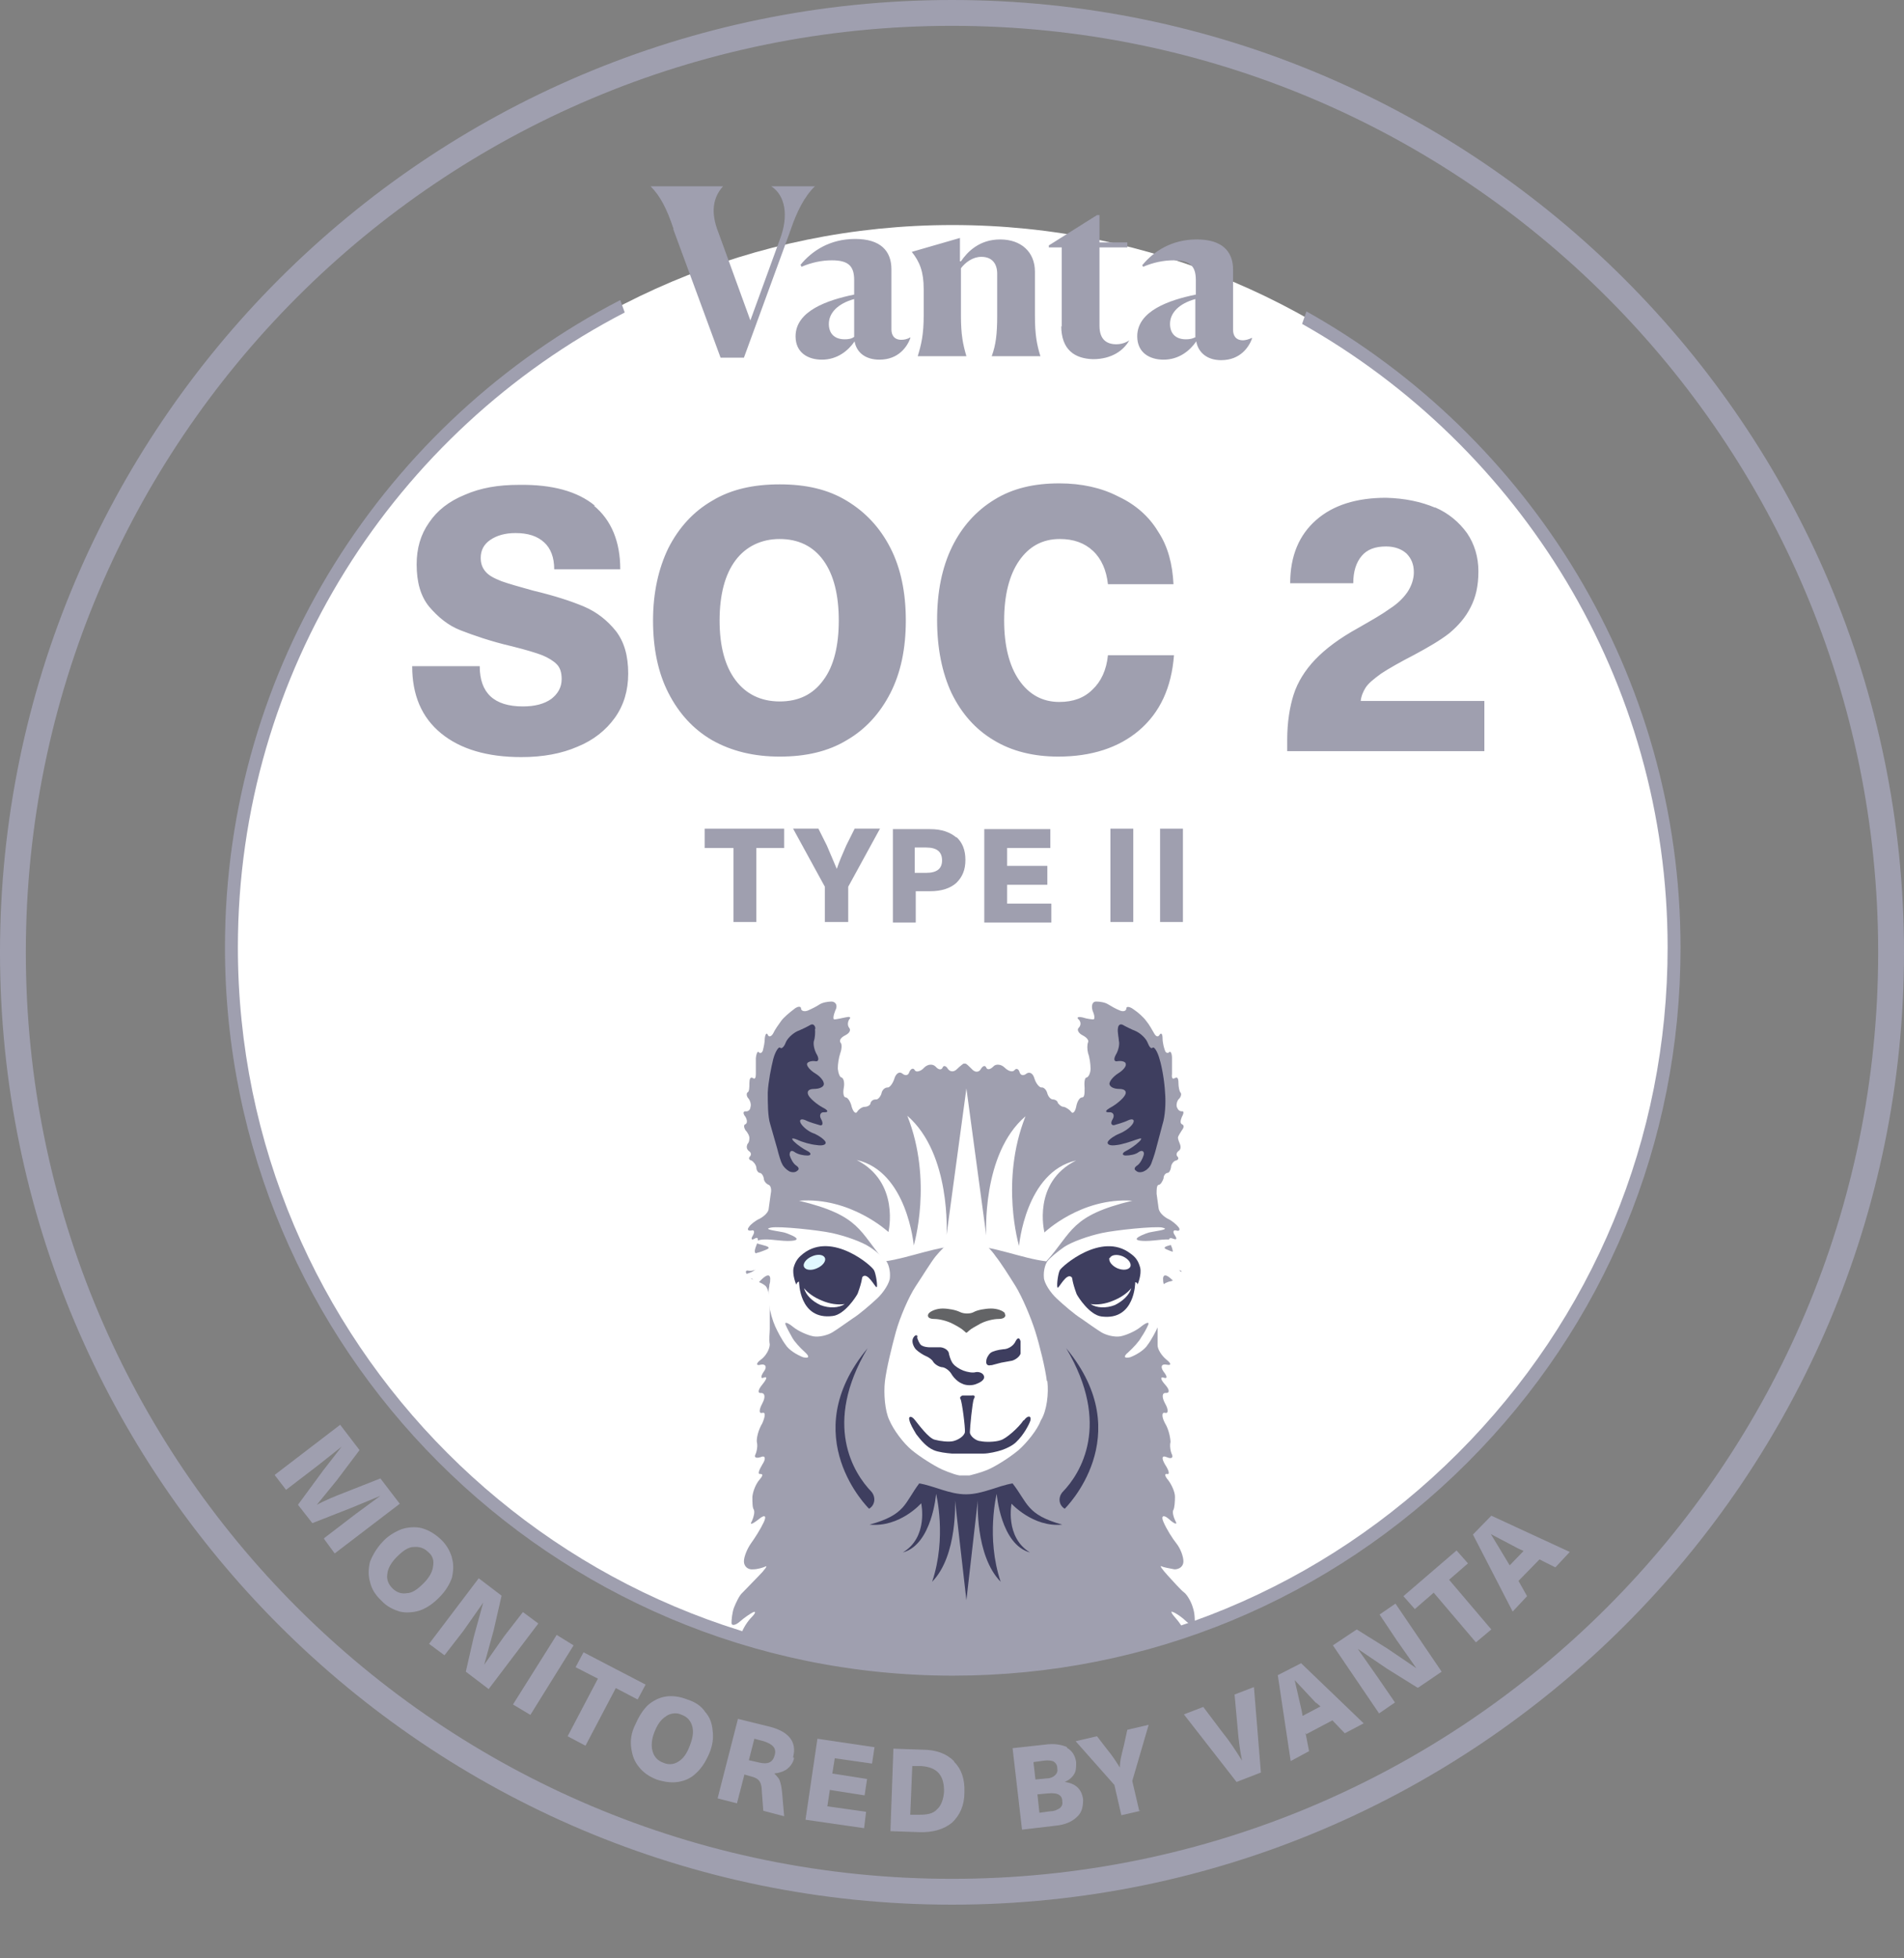 <?xml version="1.0" encoding="UTF-8"?><svg id="a" xmlns="http://www.w3.org/2000/svg" xmlns:xlink="http://www.w3.org/1999/xlink" viewBox="0 0 38.34 39.42"><rect x="0" y="0" width="38.34" height="39.42" fill="#808080" stroke="none"/><defs><clipPath id="b"><circle cx="19.18" cy="19.06" r="14.53" transform="translate(-7.86 19.14) rotate(-45)" style="fill:none;"/></clipPath></defs><path d="M19.17,0C8.59,0,0,8.6,0,19.17s8.6,19.17,19.17,19.17,19.17-8.6,19.17-19.17S29.73,0,19.17,0M19.17.52c10.3,0,18.65,8.35,18.65,18.65s-8.35,18.65-18.65,18.65S.52,29.47.52,19.17,8.87.52,19.17.52" style="fill:#9f9faf;"/><line x1="13.38" y1="7.82" x2="25.27" y2="7.82" style="fill:none; stroke:#e1f8ff; stroke-miterlimit:10; stroke-width:.07px;"/><path d="M30.57,31.17l-.55-.29.32.53.06.1.28-.29s-.11-.05-.11-.05ZM30.57,31.81l.18.32-.29.31-.8-1.55.37-.38,1.58.73-.29.31-.32-.16-.42.43h-.01ZM29.18,31.8l.85,1-.31.26-.85-1-.38.33-.23-.26,1.07-.92.23.26s-.38.33-.38.33ZM28.54,33.97l-.61-.38-.59-.4h0l.4.57.35.51-.32.22-.93-1.37.48-.32.61.38.59.4-.4-.57-.34-.51.32-.22.93,1.37-.47.32h-.02ZM26.5,34.28l-.43-.46h0l.14.61.02.11.36-.19-.08-.07h0ZM26.29,34.89l.07.36-.37.2-.26-1.73.47-.24,1.26,1.21-.38.2-.25-.26-.53.28v-.02ZM24.9,35.87l-1.06-1.36.39-.15.4.53c.14.17.26.36.38.55h0c-.04-.2-.07-.41-.09-.67l-.06-.66.39-.15.14,1.72s-.49.19-.49.19ZM22.97,36.45l-.39.09-.14-.61-.78-.88.43-.1.2.26c.1.12.18.24.26.37h0c0-.14.04-.28.08-.44l.07-.32.43-.1-.33,1.13.14.6h.03ZM20.93,36.49l.22-.03c.09,0,.16-.04.2-.07.04-.04.05-.08.04-.14,0-.07-.04-.11-.08-.13s-.11-.03-.21-.02l-.21.02s.04.37.04.37ZM20.85,35.82l.21-.02c.09,0,.15-.03.19-.07.04-.04.05-.08.04-.14,0-.06-.03-.1-.07-.13-.04-.02-.11-.03-.19-.02l-.22.03s.04.35.04.35ZM21.48,35.18c.11.06.17.16.19.29,0,.1,0,.18-.04.24-.04.07-.1.12-.19.16h0c.22.03.34.14.37.35,0,.14-.02.26-.12.35-.1.1-.24.16-.43.18l-.68.08-.19-1.64.64-.07c.2-.03.35,0,.46.05M18.33,36.53h.18c.16,0,.28-.02.36-.11.08-.07.13-.2.14-.36,0-.16-.03-.28-.11-.37-.07-.08-.19-.13-.35-.14h-.18l-.04.97h0ZM19.21,35.46c.15.15.22.35.21.62,0,.26-.09.46-.25.61-.16.13-.38.2-.66.19l-.58-.02.06-1.66.58.02c.28,0,.49.08.64.23M16.81,35.39l-.05.31.7.11-.05.33-.7-.11-.05.33.78.11-.04.33-1.18-.17.24-1.63,1.15.17-.05.33-.77-.11h.02ZM15.07,35.43l.22.05c.17.04.27,0,.31-.15.04-.14-.04-.22-.22-.28l-.19-.05-.11.43h-.01ZM15.99,35.39c-.02.1-.08.17-.14.22-.07.05-.16.08-.26.09h0s.09.08.11.14c.02.05.04.14.05.26l.04.46-.42-.11-.03-.4c0-.09-.02-.16-.05-.2s-.08-.07-.16-.09l-.14-.04-.15.58-.39-.1.41-1.6.65.16c.38.1.54.31.46.61M13.41,34.55c-.1.06-.17.16-.23.31s-.07.28-.04.39.1.19.21.23c.11.05.22.04.31-.02.1-.06.17-.16.23-.32.06-.15.08-.28.05-.39-.03-.11-.1-.19-.21-.23-.1-.05-.21-.04-.31.02M14.2,34.46c.09.1.14.23.15.38.02.14,0,.3-.07.46-.07.16-.15.29-.26.39-.1.1-.23.16-.37.18-.13.02-.28,0-.43-.05-.15-.06-.27-.14-.36-.26-.09-.11-.13-.23-.15-.38-.02-.14,0-.3.08-.46.07-.16.15-.29.25-.39.1-.09.23-.16.37-.18.13-.02.28,0,.43.06.16.05.28.13.36.25h0ZM12.4,33.98l-.61,1.16-.36-.19.61-1.16-.45-.23.16-.3,1.25.65-.16.3s-.44-.23-.44-.23ZM10.33,34.31l.88-1.4.34.21-.87,1.4s-.35-.21-.35-.21ZM9.38,33.65l.16-.7.19-.69h0l-.4.57-.38.49-.31-.23,1-1.32.46.35-.16.7-.19.69h0l.4-.57.38-.49.31.23-1,1.32-.46-.35ZM8.33,31.14c-.11,0-.22.08-.34.2-.11.11-.18.23-.19.34-.02.11.02.21.1.29.08.08.18.12.29.1.11,0,.22-.08.34-.2.11-.11.18-.23.19-.34.02-.11,0-.21-.1-.29-.08-.08-.18-.11-.29-.1M9.1,31.36c.04.13.03.27,0,.4-.05.14-.13.27-.26.4-.13.13-.25.21-.39.26-.13.04-.28.05-.4.02-.13-.04-.26-.1-.37-.22-.12-.11-.2-.24-.23-.38-.04-.14-.03-.27,0-.4.05-.13.13-.27.25-.4.11-.12.24-.2.39-.26.13-.04.27-.05.4-.02.14.04.26.11.38.22.12.11.19.24.23.37M6.53,30.96l.64-.49.49-.36-.58.24-.79.31-.29-.37.5-.68.38-.49h0l-.48.38-.64.49-.23-.3,1.32-1.01.39.51-.46.61-.4.49c.17-.09.36-.17.57-.25l.71-.28.39.51-1.31,1-.22-.3h.01Z" style="fill:#9f9faf;"/><path d="M19.18,4.53c8.02,0,14.53,6.51,14.53,14.53s-6.51,14.53-14.53,14.53-14.53-6.5-14.53-14.53,6.51-14.53,14.53-14.53" style="fill:#fff;"/><g style="clip-path:url(#b);"><path d="M24.77,39.27c-.09-.08-.14-.22-.1-.29.05-.07.05-.25,0-.39-.04-.13-.1-.31-.15-.4-.04-.09-.06-.2-.04-.25s-.02-.22-.08-.37l-.3-.56c-.09-.16-.13-.25-.07-.22l.32.23c.13.09.21.04.19-.13-.02-.16-.09-.39-.16-.49-.07-.11-.2-.26-.29-.33s-.11-.14-.05-.15c.07,0,.08-.1.04-.21s-.02-.17.07-.14c.08.03.15-.02.15-.11s-.03-.23-.07-.31-.08-.2-.1-.27l-.11-.37c-.04-.13-.04-.2,0-.16s.13.15.18.25c.05.09.07.05.05-.08-.02-.14-.09-.33-.15-.41-.06-.08-.13-.25-.16-.36-.02-.11-.05-.31-.04-.43,0-.13,0-.31-.02-.4s-.11-.24-.2-.34-.12-.16-.06-.13c.06.02.19.11.27.19.08.07.16.09.17.03,0-.06,0-.2-.04-.31-.03-.11-.11-.25-.17-.3-.07-.05-.21-.21-.33-.34-.12-.13-.18-.22-.13-.19.04.02.16.04.26.06.1,0,.18-.06.18-.16s-.06-.26-.14-.36c-.08-.1-.2-.29-.26-.43-.06-.13,0-.16.11-.06s.18.12.13.04c-.04-.08-.07-.19-.04-.23.02-.04.03-.16.03-.26s-.07-.25-.14-.34c-.07-.08-.07-.13-.02-.12.06.02.04-.07-.04-.19-.07-.12-.07-.19.03-.15.09.04.14.02.11-.05-.03-.06-.05-.18-.03-.25,0-.07-.03-.25-.11-.38-.07-.13-.07-.23,0-.21s.07-.07,0-.19c-.07-.13-.06-.22.02-.21.08,0,.07-.07-.02-.17s-.1-.16-.03-.14c.08.03.08-.02,0-.12-.07-.1-.04-.16.06-.14.1.02.1-.02,0-.1s-.19-.22-.18-.31v-.9c0-.11.04-.23.08-.27.04-.05.12-.09.19-.1.07-.02.15-.07.19-.14.04-.06.02-.09-.04-.07s-.16-.02-.23-.07-.1-.18-.1-.18c0,0,.07-.14.15-.11s.08-.04.03-.15c-.06-.11-.05-.17.03-.14s.1.02.05-.06c-.05-.07-.04-.12.03-.1.06.02.08-.02.04-.07s-.13-.13-.22-.17c-.09-.05-.17-.13-.18-.21l-.04-.29c0-.09,0-.17.04-.18.04,0,.08-.07.1-.13,0-.07.05-.11.08-.11s.06-.05.07-.11c0-.06.05-.13.1-.14s.06-.05.03-.08c-.03-.03-.02-.08.02-.11.05-.03.05-.09.03-.14s-.04-.1-.04-.13.05-.1.08-.15c.04-.05.05-.1,0-.12-.04-.02-.03-.08,0-.15.04-.07.04-.12,0-.11-.05,0-.08-.03-.1-.08-.02-.05,0-.14.05-.18.04-.05.04-.1.02-.12s-.04-.11-.04-.19c0-.09-.02-.13-.07-.1-.05.03-.07,0-.06-.08,0-.07,0-.22,0-.32,0-.1-.03-.15-.06-.12-.02.03-.07.01-.08-.03-.02-.05-.05-.16-.05-.25s-.03-.12-.06-.07c-.03.05-.07.04-.11-.03-.04-.07-.1-.18-.16-.25-.05-.07-.16-.17-.25-.23-.08-.06-.15-.07-.15-.02s-.06.07-.13.04c-.08-.03-.18-.09-.23-.12-.06-.04-.16-.06-.25-.06-.07,0-.1.08-.07.18.04.09.05.17.02.18-.03,0-.13-.01-.22-.04-.09-.02-.13,0-.08.04.05.05.05.12,0,.17-.04.04,0,.11.08.15.08.04.13.1.11.14-.02.05-.02.14,0,.22.03.08.05.22.05.31s-.04.17-.08.18c-.04,0-.05.1-.04.21,0,.11,0,.19-.05.19s-.1.08-.12.19c-.02.1-.07.15-.1.1-.03-.04-.1-.09-.15-.1-.05,0-.1-.05-.12-.08,0-.04-.06-.07-.1-.07s-.09-.05-.11-.12c-.02-.08-.08-.13-.12-.12-.04,0-.11-.08-.14-.18-.03-.11-.1-.14-.16-.1-.06.05-.12.04-.14-.03-.02-.07-.07-.08-.1-.04-.04.05-.13.02-.2-.05s-.18-.08-.23-.02c-.06.06-.12.07-.14.02s-.07-.04-.11.03c-.04.07-.12.07-.18,0-.06-.06-.11-.11-.13-.11h-.04s-.07.05-.13.11c-.06.06-.13.06-.18,0-.04-.07-.09-.08-.11-.03s-.08.05-.14-.02c-.06-.06-.16-.05-.23.02-.07.08-.17.1-.19.05-.03-.05-.08-.03-.11.04-.02.07-.08.08-.14.03-.06-.05-.13,0-.16.1s-.1.19-.14.18c-.05,0-.11.05-.12.12-.02.07-.08.13-.11.12-.05,0-.09.02-.11.07,0,.05-.07.08-.12.08s-.12.05-.15.1c-.03.05-.08,0-.11-.1-.02-.1-.08-.19-.12-.19s-.06-.08-.04-.19c.02-.1,0-.19-.04-.21-.04,0-.07-.09-.08-.18,0-.09.02-.22.05-.31.03-.08.04-.19,0-.22-.02-.05.02-.1.1-.14s.12-.1.08-.15c-.04-.05-.03-.12,0-.17.05-.05,0-.06-.08-.04-.09.02-.19.04-.22.04s-.02-.08.02-.18c.05-.09.02-.17-.07-.18-.08,0-.19.02-.25.06-.06.04-.16.09-.23.12s-.14.01-.14-.04-.07-.05-.15.02c-.08.06-.2.16-.25.23s-.13.18-.16.25c-.04.07-.09.08-.11.03s-.05-.02-.06.07c0,.08-.02.17-.04.25-.02.05-.06.06-.08.03-.02-.03-.05.02-.06.12v.32c0,.08-.02.11-.06.08-.05-.03-.07.02-.07.1s0,.18-.04.19c-.02.02-.02.08.02.12.04.05.06.13.04.18,0,.05-.05.09-.1.08-.05,0-.05.05,0,.11.04.07.04.13,0,.15-.04.01-.03.07,0,.12.05.05.08.12.08.15s0,.09-.04.13c-.02.05-.02.1.03.14.05.03.05.08.02.11s-.02.07.03.08c.04.02.09.08.1.14,0,.06.04.11.07.11s.07.05.08.11c0,.06.06.12.1.13.04.02.06.09.04.18l-.04.29c0,.08-.09.16-.18.21-.09.04-.19.12-.22.17-.04.05-.02.08.05.07.06-.02.07.03.03.1-.05.08-.02.1.04.06.07-.04.08.02.03.14-.05.12-.04.18.03.15.08-.03.14.02.15.11,0,.09-.02.13-.1.18-.07.05-.18.08-.23.07-.06-.02-.08.02-.04.07.04.06.12.12.19.14.07.02.15.06.19.1.04.05.07.16.08.27v.59c0,.08-.02.22,0,.31,0,.09-.07.23-.18.31-.1.07-.1.13,0,.1.1-.02.13.05.06.14-.07.1-.06.15,0,.12.08-.03.06.03-.03.14-.09.11-.1.18-.02.17.07,0,.09.08.02.21-.07.13-.07.21,0,.19s.06.07,0,.21c-.08.13-.12.3-.11.38.02.07,0,.19-.03.25s.02.08.11.05c.09-.04.11.03.03.15-.07.12-.1.2-.04.19.06,0,.05.04-.02.12-.07.08-.13.23-.14.34,0,.11,0,.22.03.26.02.05,0,.14-.04.23-.05.08,0,.07.14-.04.12-.1.16-.07.1.06s-.18.32-.26.43c-.07.1-.14.26-.14.36s.08.17.18.16c.1,0,.22-.04.26-.06.04-.02-.02.07-.14.19l-.33.34c-.06.05-.13.2-.17.3-.04.11-.05.25-.05.31s.08.05.17-.03c.09-.08.21-.16.27-.19.06-.02.04.03-.06.13-.09.1-.18.26-.19.34-.02.08-.02.27-.02.4s-.02.32-.04.43-.1.27-.16.36-.13.28-.15.41c-.02.14,0,.18.04.08.05-.09.13-.2.18-.25s.05.03,0,.16l-.11.37c-.02.07-.06.19-.1.27-.04.07-.07.22-.07.31s.07.14.15.11.11.03.07.14c-.05.11-.03.2.04.21.07,0,.05.07-.04.15s-.23.23-.29.33c-.07.1-.14.32-.16.49-.02.16.07.23.19.13l.32-.23s0,.06-.08.22l-.3.56c-.07.16-.11.32-.08.37.02.05,0,.16-.04.25s-.11.27-.15.4-.03.31,0,.39c.05.08,0,.21-.1.29-.09.08.4.15,1.09.15h8.42c.7,0,1.18-.07,1.09-.15h.15Z" style="fill:#9f9faf;"/><path d="M21.03,24.8s-.25-1,.64-1.44c-1.02.23-1.15,1.72-1.15,1.72,0,0-.39-1.3.13-2.61-.89.76-.79,2.4-.79,2.4l-.4-2.96-.4,2.95s.1-1.63-.79-2.4c.52,1.31.13,2.61.13,2.61,0,0-.13-1.49-1.15-1.72.88.45.64,1.45.64,1.45,0,0-.76-.71-1.8-.63,1.25.3,1.21.63,1.73,1.22.51-.07,1.06-.32,1.62-.32s1.12.26,1.63.32c.53-.59.48-.92,1.73-1.22-1.03-.07-1.77.64-1.77.64" style="fill:#fff;"/><path d="M16.42,20.72c0-.08-.05-.12-.1-.09s-.17.09-.27.13c-.1.05-.2.15-.23.23s-.08.13-.11.1c-.03-.03-.1.08-.14.23-.04.16-.1.46-.11.67,0,.21,0,.49.05.64l.14.49c.03.12.07.26.1.31.02.05.08.11.13.14.04.03.13.04.17,0,.05-.03.04-.07-.02-.11s-.11-.14-.13-.21c0-.07.03-.11.1-.06.07.05.18.07.26.07s.08-.05,0-.09-.2-.12-.27-.19-.04-.08.06-.04c.1.05.28.1.4.11.12.02.2-.01.17-.07-.03-.05-.13-.12-.22-.16-.1-.03-.22-.12-.27-.2s0-.11.09-.07c.1.05.23.08.29.1s.07-.05.02-.13c-.04-.08,0-.14.07-.13.09,0,.08-.04-.04-.1-.11-.06-.24-.17-.28-.24-.04-.08,0-.13.11-.13s.2-.04.2-.1-.07-.15-.17-.21-.17-.14-.17-.19c0-.04.08-.07.16-.06.07.02.09-.04.04-.13-.05-.08-.08-.21-.06-.28.02-.05.03-.17.02-.25M22.51,20.72c0-.08.04-.12.1-.09.05.03.17.09.27.13.1.05.2.15.23.23s.07.13.1.1c.03-.03.1.08.14.23.05.16.1.46.11.67.02.21,0,.49-.05.64l-.13.49c-.03.12-.08.26-.1.31-.02.05-.07.11-.13.14-.05.03-.13.04-.17,0-.05-.03-.04-.07.02-.11s.11-.14.13-.21-.03-.11-.1-.06c-.06.05-.18.07-.26.07s-.08-.05,0-.09.2-.12.27-.19.05-.08-.06-.04-.29.1-.4.11c-.12.02-.2-.01-.17-.07.03-.05.13-.12.23-.16.1-.04.22-.12.27-.2s0-.11-.09-.07c-.1.05-.23.08-.29.1-.06,0-.07-.05-.02-.13.04-.08,0-.14-.08-.13-.09,0-.07-.04.04-.1s.24-.17.28-.24c.05-.08,0-.13-.11-.13s-.19-.04-.2-.1c0-.06.08-.15.17-.21.1-.06.17-.14.16-.19,0-.05-.08-.07-.16-.06-.08.02-.09-.04-.04-.13.05-.08.08-.21.06-.28,0-.05-.03-.17-.02-.25" style="fill:#3e3e5f;"/><path d="M21.08,27.8c-.03-.25-.14-.7-.23-.99s-.27-.71-.4-.92c-.13-.21-.31-.49-.4-.6-.08-.12-.22-.26-.29-.29-.07-.05-.16-.08-.2-.08h-.23s-.13.05-.2.08c-.07.05-.2.18-.29.29s-.26.39-.4.6c-.14.21-.32.63-.4.92s-.19.74-.22.99c-.03.25,0,.61.09.79.08.19.28.46.45.6.17.14.44.31.61.39.16.07.34.13.38.12h.17s.22-.05.38-.12.43-.24.61-.39c.17-.15.38-.41.45-.6.12-.19.16-.54.13-.79h0Z" style="fill:#fff;"/><path d="M19.95,27.48c-.06.02-.1-.02-.09-.08,0-.06.05-.14.09-.17s.15-.06.25-.07c.1,0,.21-.07.25-.16.04-.08.08-.08.1,0,0,.08,0,.19,0,.25-.02.06-.1.12-.17.14l-.22.04-.19.05h-.02ZM18.48,26.93c0-.07-.05-.07-.09,0s0,.17.05.23c.06.06.16.12.21.14.05.02.12.07.14.11.03.05.11.1.17.11.07,0,.16.07.2.14s.13.16.21.19c.07.04.21.05.31,0,.1-.04.16-.1.13-.16-.02-.05-.09-.08-.16-.07-.06.02-.17,0-.25-.03s-.17-.09-.2-.13c-.04-.04-.07-.12-.09-.2,0-.07-.08-.13-.17-.14h-.23s-.11,0-.17-.05c-.02-.02-.07-.11-.08-.18" style="fill:#3e3e5f;"/><path d="M20.24,26.44c-.04-.06-.17-.1-.28-.1-.12,0-.28.03-.35.07-.07.04-.2.04-.28,0-.08-.04-.23-.07-.35-.07s-.24.05-.28.1c-.04.06,0,.11.11.11s.26.04.36.09c.1.05.2.11.23.14.03.03.06.05.06.05,0,0,.03-.02.06-.05.03-.03.14-.09.23-.14.1-.05.25-.09.36-.09s.16-.05.12-.11" style="fill:#636466;"/><path d="M21.47,27.14c1.47,1.77-.03,3.23-.03,3.23-.12-.07-.14-.23-.04-.34.36-.37.98-1.36.07-2.89M17.47,27.14c-1.47,1.77.03,3.23.03,3.23.12-.07.14-.23.05-.34-.36-.37-.99-1.36-.08-2.89M20.61,28.59c-.1.15-.35.37-.46.4-.11.04-.32.04-.4.02-.09,0-.22-.1-.22-.18s.05-.61.08-.67c.03-.05.02-.08-.04-.07h-.19s-.07.03-.04.07.1.58.09.67c-.02.09-.15.16-.24.18s-.26,0-.37-.03c-.12-.03-.32-.3-.4-.4-.07-.09-.13-.07-.11,0,.02.09.07.17.14.29.1.13.21.26.35.32.09.04.25.06.37.07h.37s.15,0,.26,0c.11,0,.28-.04.37-.07s.22-.09.29-.16c.16-.15.27-.37.29-.44.02-.1-.06-.1-.13,0" style="fill:#3e3e5f;"/><path d="M23.41,24.71c-.17-.03-.94.05-1.22.11s-.61.18-.76.28c-.13.09-.29.22-.34.29-.05.07-.08.21-.07.32,0,.11.13.31.26.43.14.13.36.32.49.4.13.09.31.22.41.28.1.06.27.1.38.08s.3-.1.41-.19.18-.11.15-.04-.09.18-.14.25c-.04.08-.16.21-.26.3-.11.09-.08.13.04.1.13-.05.29-.15.35-.25.07-.09.16-.26.21-.37s.11-.31.12-.43c.02-.13.02-.3,0-.37,0-.07-.02-.05-.02-.16,0-.05.03-.17.28.13.03.04.04.05.1.08.06.02.21,0,.06-.08-.14-.07-.11-.18.02-.12.14.06.3.04.24-.03-.06-.07-.14-.04-.29-.1-.16-.06-.18-.16-.04-.16.12,0,.23,0,.32-.07.09-.06.06-.11-.07-.1-.12,0-.37-.06-.55-.14s.34-.1.2-.17-.42,0-.62,0-.24-.04-.09-.11c.16-.07.16-.06.26-.08.11-.02.32-.05.16-.08M15.53,24.71c.17-.03.94.05,1.22.11s.61.18.76.28c.14.09.29.22.34.29.05.07.08.21.07.32,0,.11-.13.31-.26.43-.14.13-.36.32-.49.4-.13.09-.31.22-.41.28-.1.06-.27.1-.38.08s-.3-.1-.41-.19-.18-.11-.15-.04.09.18.13.25c.04.08.16.21.26.3s.08.13-.04.1c-.13-.05-.29-.15-.35-.25-.07-.09-.16-.26-.21-.37s-.11-.31-.12-.43c-.02-.13-.02-.3,0-.37,0-.07.02-.05.02-.16,0-.05-.03-.17-.28.13-.03.04-.04.05-.1.08-.06.02-.21,0-.06-.08.13-.07.11-.18-.02-.12-.14.06-.3.04-.24-.03.06-.07.14-.04.29-.1.16-.06.18-.16.04-.16-.12,0-.23,0-.32-.07-.09-.06-.06-.11.07-.1.12,0,.37-.06.55-.14s-.34-.1-.2-.17.42,0,.62,0,.24-.04.09-.11c-.16-.07-.16-.06-.26-.08-.11-.02-.33-.05-.16-.08" style="fill:#fff;"/><path d="M16.03,25.85s-.08-.19-.05-.33c.04-.15.11-.22.2-.29.58-.44,1.38.25,1.42.34.04.07.08.35.05.34-.03,0-.18-.31-.28-.21-.02.02,0,.07-.1.34-.03.06-.26.42-.5.45-.68.09-.68-.69-.68-.69,0,0-.04,0-.05.05M20.37,30.26s-.14.68.37.99c-.59-.16-.67-1.18-.67-1.18,0,0-.22.88.08,1.77-.52-.53-.46-1.64-.46-1.64l-.23,2.01-.23-2.01s.06,1.11-.46,1.64c.3-.89.08-1.77.08-1.77,0,0-.08,1.02-.67,1.18.52-.31.37-.99.37-.99,0,0-.43.49-1.04.43.73-.2.7-.43,1-.83.3.05.61.22.94.22s.64-.17.94-.22c.31.4.28.63,1,.83-.59.06-1.03-.43-1.03-.43" style="fill:#3e3e5f;"/><path d="M16.35,25.29c.11-.05.23-.04.26.03.03.06-.04.16-.16.21-.11.05-.23.04-.26-.03-.03-.06.04-.16.16-.21" style="fill:#e1f8ff;"/><path d="M16.19,25.93c.04.14.16.26.33.34.18.07.37.06.49-.02-.13.02-.3,0-.46-.07-.15-.06-.28-.15-.36-.25" style="fill:#fff;"/><path d="M22.91,25.85s.08-.19.05-.33c-.04-.15-.1-.22-.2-.29-.58-.44-1.38.26-1.42.34-.04.08-.07.35-.04.35s.18-.31.28-.21c.02.02,0,.07.1.34.03.06.26.42.5.45.68.09.68-.69.68-.69,0,0,.04,0,.05.05" style="fill:#3e3e5f;"/><path d="M22.35,25.32c.03-.06.14-.08.26-.03.11.05.18.14.15.21-.03.06-.14.08-.26.03-.11-.05-.18-.14-.16-.21" style="fill:#fff;"/><path d="M22.78,25.93c-.04.14-.17.26-.33.34-.18.07-.37.06-.49-.02.13.02.3,0,.46-.07.15-.06.28-.15.36-.25" style="fill:#fff;"/></g><path d="M24.07,6.78v-.76c-.33.09-.51.28-.51.5,0,.19.11.31.32.31.07,0,.14-.01.2-.05M24.09,6.87c-.13.19-.35.37-.66.37-.28,0-.53-.14-.53-.47,0-.51.64-.73,1.18-.84v-.29c0-.28-.11-.4-.45-.4-.19,0-.4.04-.61.13l-.02-.03c.23-.28.59-.52,1.1-.52s.73.24.73.61v1.21c0,.11.05.21.2.21.05,0,.12-.02.18-.05v.02c-.06.16-.23.43-.62.43-.29,0-.46-.16-.5-.37M21.38,6.58v-1.6h-.26v-.04l.97-.61h.05v.55h.56v.1h-.56v1.58c0,.28.15.37.34.37.16,0,.26-.08.26-.08h0c-.11.2-.35.38-.73.38-.37-.01-.64-.19-.64-.67M18.48,7.17h0c.07-.23.12-.43.12-.82v-.53c0-.35-.08-.55-.24-.75h0l.97-.28v.47h.02c.13-.19.37-.44.79-.44s.7.25.7.65v.88c0,.4.04.59.11.82h-.98c.08-.22.11-.43.11-.81v-.85c0-.2-.1-.34-.32-.34-.17,0-.32.11-.41.23v.95c0,.39.04.58.11.82h-.98ZM17.2,6.78v-.76c-.33.09-.51.28-.51.5,0,.19.11.31.32.31.07,0,.14-.01.19-.05M17.21,6.87c-.13.19-.35.37-.66.37-.28,0-.53-.14-.53-.47,0-.51.64-.73,1.18-.84v-.29c0-.28-.11-.4-.45-.4-.19,0-.4.04-.61.13l-.02-.04c.23-.28.59-.52,1.1-.52s.73.24.73.61v1.21c0,.11.05.21.2.21.05,0,.12-.01.18-.05v.02c-.06.16-.23.43-.62.43-.29,0-.46-.15-.5-.36M13.56,4.6c-.13-.39-.26-.65-.46-.85h1.46c-.2.22-.26.52-.09.94l.64,1.76.59-1.62c.19-.49.11-.9-.17-1.08h.88c-.21.2-.37.52-.49.88l-.94,2.57h-.47l-.95-2.58v-.02Z" style="fill:#9f9faf;"/><path d="M26.31,6.26l-.09.26c4.38,2.47,7.36,7.17,7.36,12.55,0,3.85-1.5,7.46-4.22,10.18s-6.34,4.22-10.18,4.22c-7.94,0-14.39-6.46-14.39-14.4,0-5.56,3.17-10.39,7.79-12.78l-.09-.25c-4.72,2.44-7.96,7.36-7.96,13.03,0,8.08,6.57,14.66,14.66,14.66,3.92,0,7.6-1.53,10.36-4.29,2.77-2.77,4.29-6.45,4.29-10.36,0-5.5-3.05-10.3-7.53-12.81" style="fill:#9f9faf;"/><path d="M23.36,16.68h.46v1.88h-.46v-1.88ZM22.36,16.68h.46v1.88h-.46v-1.88ZM20.28,17.07v.36h.81v.38h-.81v.38h.89v.38h-1.35v-1.88h1.33v.38s-.87,0-.87,0ZM18.42,17.57h.23c.21,0,.32-.08.32-.25s-.1-.26-.32-.26h-.23v.52h0ZM19.26,16.85c.12.11.18.26.18.46s-.06.34-.18.46c-.12.11-.3.17-.53.17h-.29v.63h-.46v-1.88h.75c.23,0,.4.06.53.17M17.07,18.56h-.46v-.71l-.64-1.17h.51l.17.34.2.47h0c.05-.15.12-.31.19-.47l.17-.34h.51l-.64,1.17v.71h0ZM15.23,17.07v1.49h-.46v-1.49h-.58v-.39h1.6v.39h-.57.01ZM28.89,10.21c.28.12.49.3.65.52.15.22.23.48.23.77s-.05.52-.16.73c-.1.2-.25.37-.43.52-.18.14-.42.28-.7.43-.29.15-.52.28-.67.38-.15.11-.25.19-.31.28-.05.08-.09.17-.1.27h2.49v1.01h-3.97v-.23c0-.35.05-.66.13-.91s.23-.49.43-.7c.21-.22.49-.43.87-.64.28-.16.49-.28.64-.39.14-.09.26-.2.35-.33.08-.12.13-.26.13-.4,0-.16-.05-.28-.15-.38-.1-.09-.24-.14-.41-.14-.22,0-.38.06-.49.19-.11.13-.17.31-.17.55h-1.27c0-.55.18-.97.52-1.27s.81-.45,1.41-.45c.38.01.71.08.99.2M22.53,10c.34.16.61.4.79.7.2.3.29.66.31,1.06h-1.32c-.03-.28-.13-.51-.3-.67s-.39-.24-.67-.24c-.35,0-.62.15-.82.44s-.3.7-.3,1.2.1.91.3,1.2.47.44.81.44c.28,0,.5-.08.67-.25.17-.16.28-.39.31-.69h1.33c-.05.65-.28,1.15-.7,1.51-.41.35-.96.53-1.63.53-.5,0-.94-.11-1.3-.33-.37-.22-.65-.54-.85-.95-.19-.41-.29-.9-.29-1.47s.1-1.06.3-1.47c.2-.41.49-.73.85-.95.37-.23.8-.33,1.31-.33.45,0,.85.09,1.18.26M14.81,11.28c-.21.28-.32.69-.32,1.21s.11.92.32,1.2.51.43.89.43.67-.14.88-.43c.21-.28.31-.69.31-1.2s-.1-.92-.31-1.21c-.21-.29-.51-.43-.88-.43s-.68.15-.89.43M17.05,10.08c.38.23.67.54.88.95.21.41.31.9.31,1.46s-.1,1.05-.31,1.46c-.21.41-.5.73-.88.95-.38.23-.83.33-1.35.33s-.97-.11-1.36-.33c-.38-.22-.67-.54-.88-.95-.21-.41-.31-.9-.31-1.46s.11-1.05.31-1.46c.21-.41.5-.73.88-.95.38-.23.83-.33,1.36-.33s.97.1,1.35.33M11.96,10.18c.35.29.53.72.53,1.28h-1.33c0-.24-.07-.42-.2-.54-.14-.13-.33-.19-.58-.19-.21,0-.38.05-.51.14-.13.09-.19.21-.19.36,0,.11.03.2.1.28s.17.13.32.19c.14.05.35.11.64.19.42.1.76.21,1.02.32.26.11.47.28.64.49.17.22.25.5.25.86,0,.34-.09.64-.27.89s-.43.45-.75.58c-.32.14-.7.21-1.13.21-.69,0-1.23-.16-1.62-.48s-.58-.77-.58-1.35h1.36c0,.54.29.81.87.81.24,0,.43-.05.57-.15.13-.1.21-.23.21-.4,0-.13-.03-.23-.1-.3s-.17-.13-.29-.18c-.13-.05-.33-.11-.61-.18-.43-.1-.77-.22-1.03-.32s-.46-.27-.64-.48c-.17-.21-.25-.49-.25-.85,0-.32.08-.6.25-.84.16-.24.4-.43.72-.56.32-.14.67-.2,1.09-.2.67-.01,1.18.13,1.53.42h-.02Z" style="fill:#9f9faf;"/></svg>